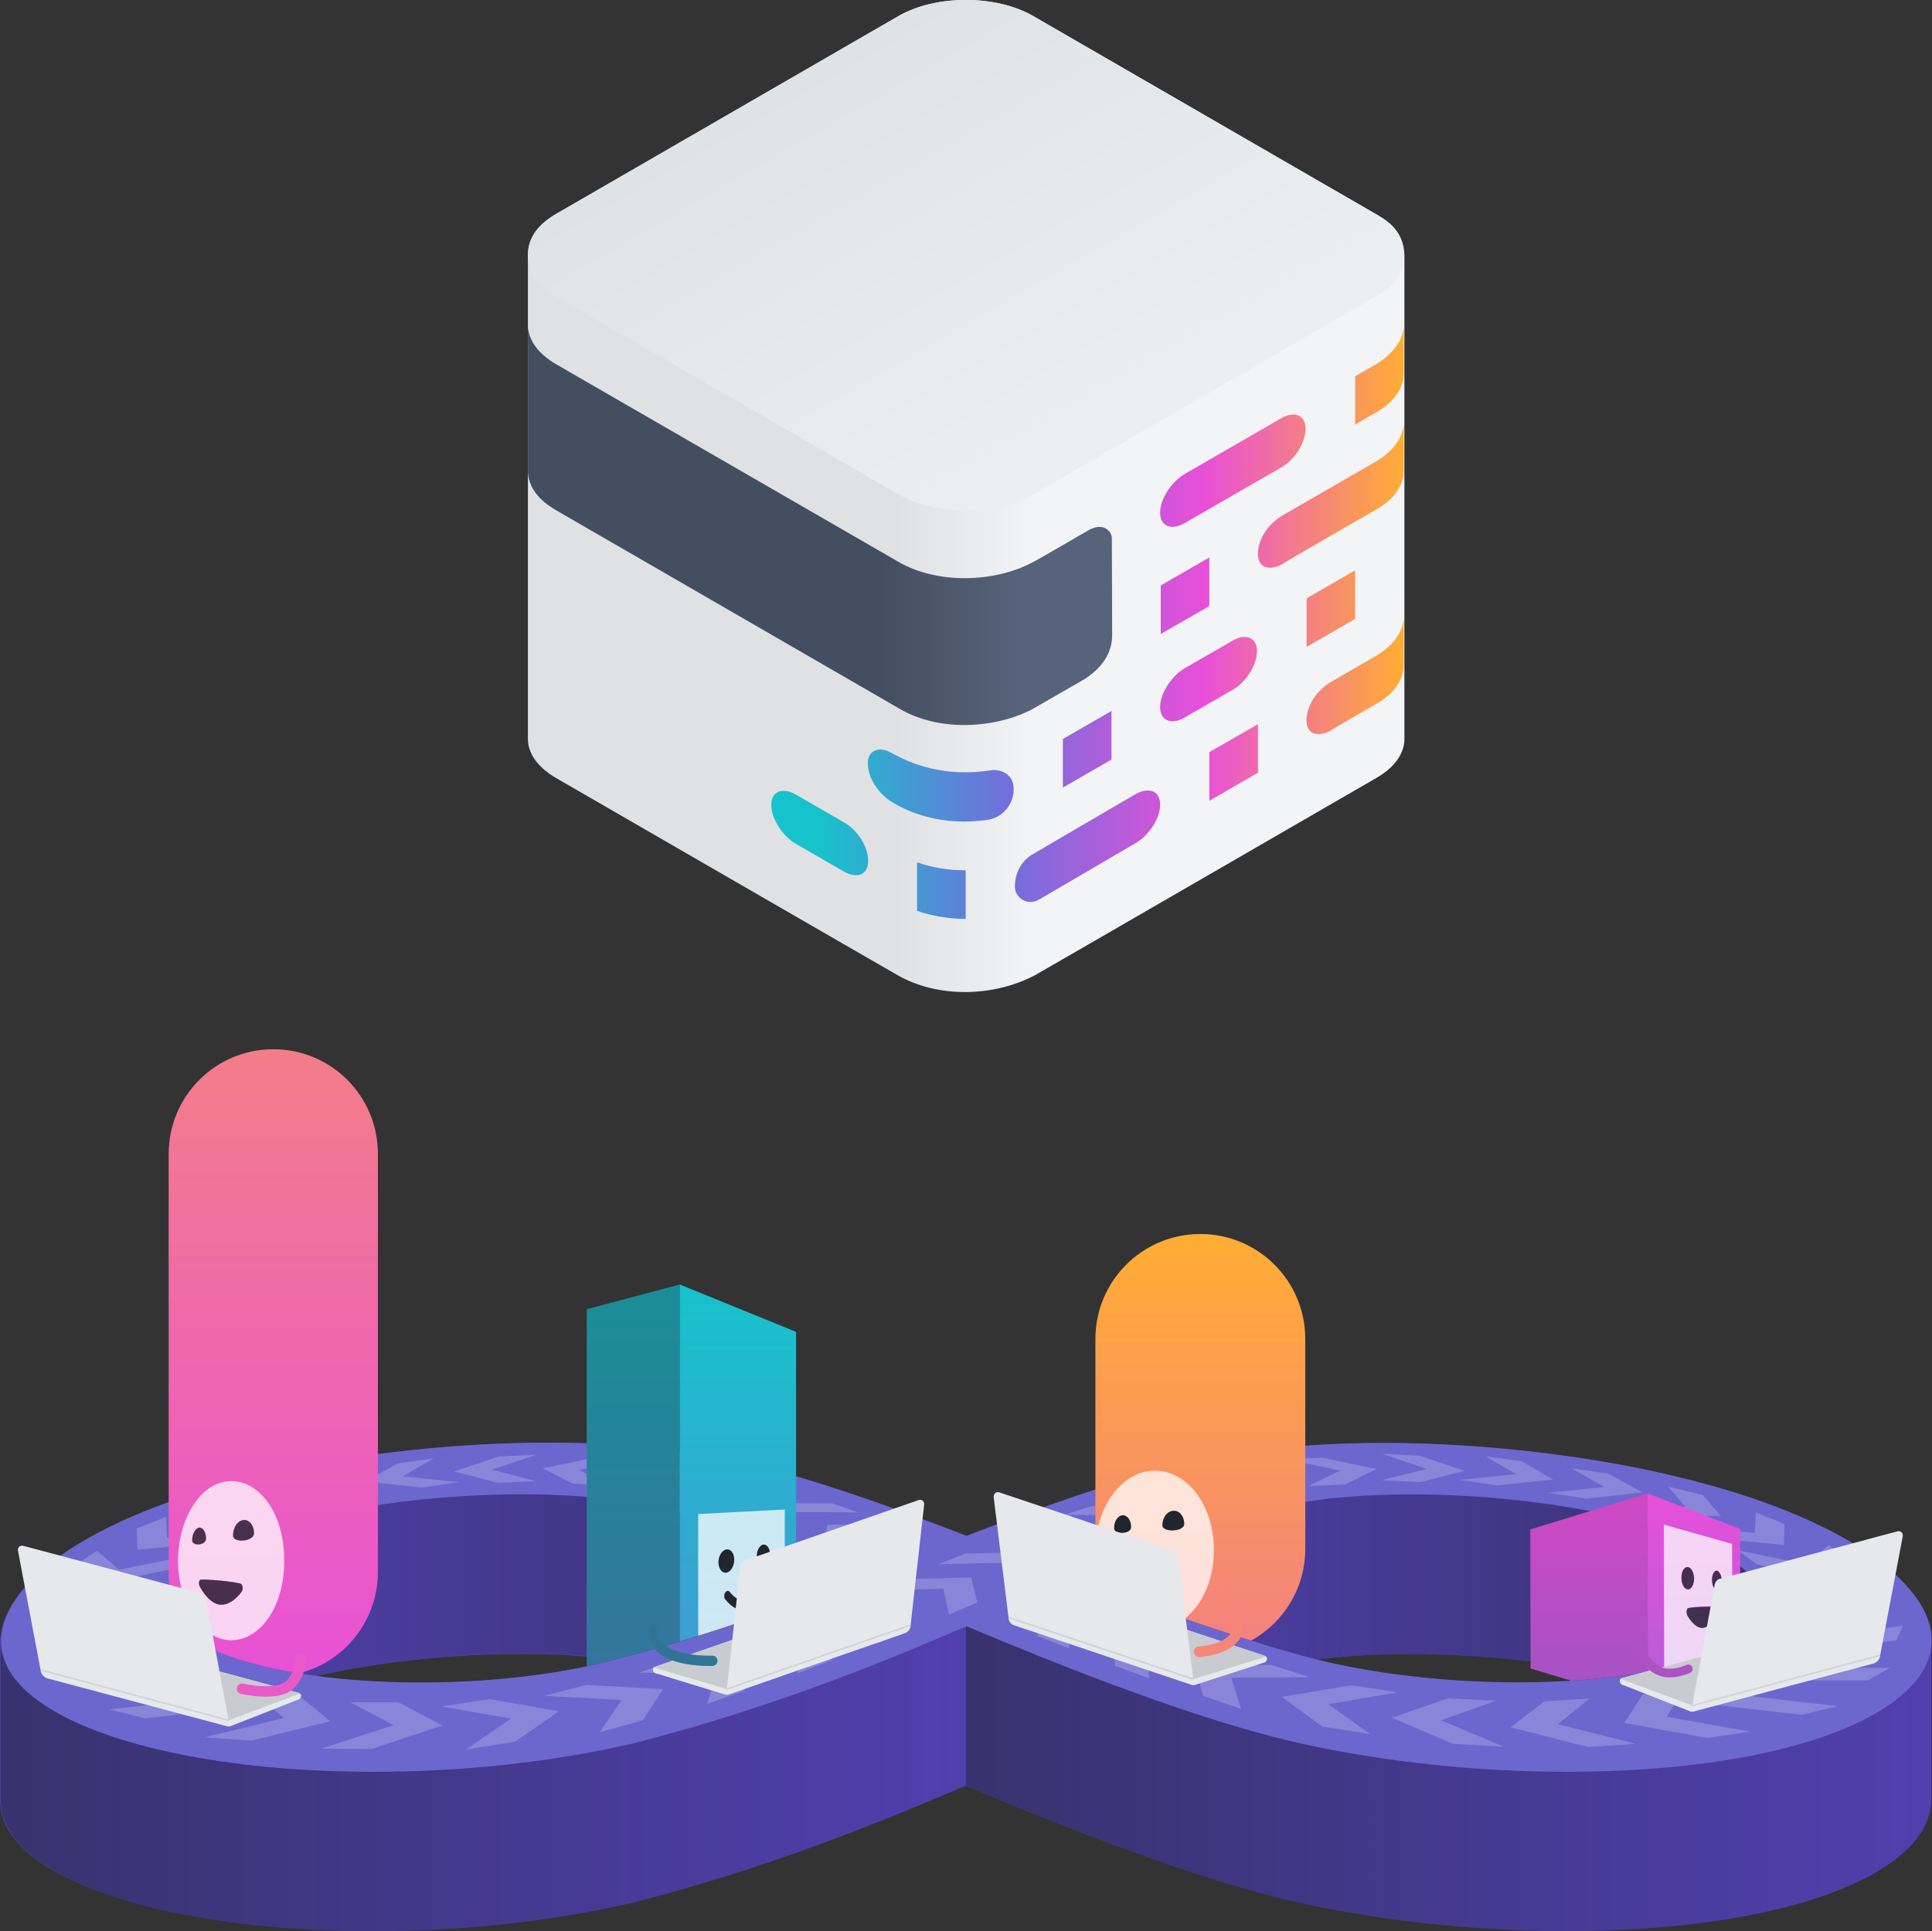 <?xml version="1.0" encoding="utf-8"?>
<!-- Generator: Adobe Illustrator 27.2.0, SVG Export Plug-In . SVG Version: 6.00 Build 0)  -->
<svg version="1.1" id="Layer_1" xmlns="http://www.w3.org/2000/svg" xmlns:xlink="http://www.w3.org/1999/xlink" x="0px" y="0px"
	 viewBox="0 0 600.2 600" style="enable-background:new 0 0 600.2 600;" xml:space="preserve">
<rect x="0" y="0" width="600.2" height="600" fill="#333333" stroke="none"/>
<style type="text/css">
	.st0{fill:#513FAE;}
	.st1{fill:#6C67CE;}
	.st2{opacity:0.2;}
	.st3{fill:#FFFFFF;}
	.st4{opacity:0.5;fill:url(#SVGID_1_);enable-background:new    ;}
	.st5{opacity:0.5;fill:url(#SVGID_00000025411290837604877020000017486992691788451721_);enable-background:new    ;}
	.st6{opacity:0.5;fill:url(#SVGID_00000001638068863819180100000004010733436032887474_);enable-background:new    ;}
	.st7{clip-path:url(#SVGID_00000015322718063024598370000010851390088975496874_);}
	.st8{fill:url(#SVGID_00000046335357124252385980000001490133704503785905_);}
	.st9{opacity:0.75;fill:#FFFFFF;enable-background:new    ;}
	.st10{opacity:0.8;}
	.st11{fill:#20252E;}
	.st12{fill:url(#SVGID_00000164510084350050103190000016907245231901142452_);}
	.st13{fill:url(#SVGID_00000031896068380323150190000013924872351360972431_);}
	.st14{opacity:0.1;enable-background:new    ;}
	.st15{fill:url(#SVGID_00000089544638502594786540000006289995428704583555_);}
	.st16{fill:none;stroke:#F48082;stroke-width:3.26;stroke-linecap:round;stroke-miterlimit:10;}
	.st17{opacity:0.75;}
	.st18{fill:url(#SVGID_00000133513109255523310980000007311298950135756731_);}
	.st19{opacity:0.33;fill:#20252E;enable-background:new    ;}
	.st20{fill:url(#SVGID_00000119100735645774027990000016382311258281037457_);}
	.st21{fill:#E6E8EC;}
	.st22{fill:#D0D3D8;}
	.st23{opacity:5.000000e-02;}
	.st24{opacity:0.1;}
	.st25{fill:none;}
	.st26{fill:none;stroke:#EA59C8;stroke-width:3.25;stroke-linecap:round;stroke-miterlimit:10;}
	.st27{fill:none;stroke:#C558DA;stroke-width:2.69;stroke-linecap:round;stroke-miterlimit:10;}
	.st28{opacity:0.14;}
	.st29{fill:none;stroke:#20252E;stroke-width:2.69;stroke-linecap:round;stroke-miterlimit:10;}
	.st30{fill:none;stroke:#F58678;stroke-width:3.26;stroke-linecap:round;stroke-miterlimit:10;}
	.st31{fill:none;stroke:#3BA1D2;stroke-width:3.18;stroke-linecap:round;stroke-miterlimit:10;}
	.st32{opacity:0.37;}
	.st33{fill:none;stroke:#20252E;stroke-width:3.18;stroke-linecap:round;stroke-miterlimit:10;}
	.st34{fill:url(#SVGID_00000066489863103826422180000011936338493533073335_);}
	.st35{fill:url(#SVGID_00000176004443160272601620000000850794655178266530_);}
	.st36{fill:url(#SVGID_00000080919691360443645380000010433679996345268134_);}
	.st37{clip-path:url(#SVGID_00000019665246285231735180000014710959624808551571_);}
	.st38{fill:url(#SVGID_00000107573299137217877150000013330016342351735468_);}
</style>
<g>
	<g id="Layer_2_00000117650856640868336560000018230736887242158993_">
		<g id="Layer_2-2">
			<g>
				<g>
					<g>
						<path class="st0" d="M600,508.4L600,508.4c-0.5-5.8-3.7-11.9-9.8-17.8c-15.1-14.8-43.5-26.6-79.6-34.1
							c-21.8-4.5-46.3-7.3-69.4-8c-24.1-0.7-46.3,0.8-64.8,4.4c-14.2,2.6-34.2,8.7-60.8,18.5c-5.2,1.9-10.3,3.9-15.4,5.8
							c-24.3-9.4-51.5-19.3-75.9-24.3l-0.2,0c-18.6-3.7-40.9-5.2-65-4.5c-23.1,0.7-47.6,3.5-69.4,8C53.5,464,25.1,475.8,10,490.6
							l-0.1,0.1c-6,6-9.3,12-9.8,17.7H0v52.4h0.1c0.7,8.9,8.5,17.2,23.8,24.1c17.9,8.1,45.3,13.5,76.4,14.8
							c5.2,0.2,10.5,0.3,15.8,0.3c28,0,55.8-3.1,80.8-8.9l1.1-0.3c40.4-10.4,73.2-23.7,102.1-36c30,12.7,73,29.7,103.8,36.4
							c25.8,5.7,54.5,8.8,82.4,8.8c42.6,0,77.6-6.9,97.4-18.8c10.2-6.2,15.5-13.1,16.2-20.4h0.1L600,508.4L600,508.4z M182.3,517.7
							c-26.6,5.7-58.4,6.5-84.1,3.1c0.7-0.2,1.5-0.3,2.2-0.5c29.1-6.4,64.5-8.1,90.5-4.7C188.1,516.3,185.2,517,182.3,517.7z
							 M471.4,522.8c-18.6,0-37.6-1.9-54.6-5.3c-2.4-0.5-5-1.1-7.9-1.8c26.1-3.5,61.7-1.8,91,4.6c0.9,0.2,1.8,0.4,2.7,0.6
							C493.1,522.1,482.7,522.8,471.4,522.8L471.4,522.8z"/>
						<g>
							<path class="st1" d="M116.3,550.5c-5.3,0-10.5-0.1-15.8-0.3c-31.2-1.3-58.5-6.7-76.4-14.8c-26.6-12-30.5-28.2-14-44.8
								l0.1-0.1c15.1-14.8,43.5-26.6,79.6-34.1c21.8-4.5,46.3-7.3,69.4-8c24.1-0.7,46.5,0.8,65,4.5l0.2,0
								c24.4,5,51.6,14.9,75.9,24.3c5.1-2,10.3-3.9,15.4-5.8c26.6-9.8,46.6-15.9,60.8-18.5c18.5-3.6,40.8-5.1,64.8-4.4
								c23.1,0.7,47.6,3.5,69.4,8c36.1,7.5,64.5,19.3,79.6,34.1c14.7,14.5,13.1,29.2-6.5,41.1c-19.8,11.9-54.7,18.8-97.4,18.8
								c-27.9,0-56.6-3.1-82.4-8.8c-30.8-6.8-73.8-23.7-103.8-36.4c-28.8,12.4-61.7,25.6-102.1,36l-1.1,0.3
								C172.1,547.4,144.2,550.5,116.3,550.5L116.3,550.5z M334.3,490.6c34.3,13.1,65.7,23.4,82.7,26.8c17.1,3.5,36.1,5.3,54.6,5.3
								c28.1,0,51.3-4.1,65-11.2c11.8-6.1,14.4-13.6,8.1-21c-8.8-10.2-29.3-16.4-44.7-19.8c-33.3-7.3-74.7-8.5-101-2.9l-0.4,0.1
								c-6.3,1.2-21.5,5.2-52.6,17.9h0C342,487.4,338.2,489,334.3,490.6L334.3,490.6z M55.9,490.6c-9.3,11,1.5,18.6,12.7,23
								c26.2,10.4,75.5,12.2,114,4.1c31.3-7.4,58.2-17.1,83.8-27.1c-21.6-9.2-45-18.4-64.9-22.8c-26.3-5.6-67.7-4.4-100.9,2.9
								C85.2,474.2,64.7,480.4,55.9,490.6L55.9,490.6z"/>
							<g class="st2">
								<g>
									<polygon class="st3" points="355.4,504.1 332.4,503.6 332.1,512.1 322.3,508.3 323,499.9 345.7,500.4 									"/>
									<polygon class="st3" points="379.9,512.7 356.2,512.5 357,521.5 346.4,517.5 345.9,508.6 369.3,508.9 									"/>
									<polygon class="st3" points="406.7,521.1 382.5,521.3 385.6,531 373.8,526.9 371.1,517.5 395,517.3 									"/>
									<polygon class="st3" points="434.2,525.8 412.7,529.5 425.7,538.8 410.7,536.4 398.2,527.2 419.8,523.6 									"/>
									<polygon class="st3" points="464.8,528.4 447.7,534.5 467.2,542.7 451.4,541.8 432.4,533.7 449.7,527.7 									"/>
									<polygon class="st3" points="493.9,527.7 483.9,535.7 508.2,541.8 493.5,542.8 469.3,536.7 479.8,528.6 									"/>
									<polygon class="st3" points="523.1,524.7 517.8,533.4 543.7,538 530.5,540 504.6,535.3 510.3,526.5 									"/>
									<polygon class="st3" points="545.3,518.2 544.8,527.1 570.8,530.1 559.7,532.8 533.5,529.8 534.4,520.7 									"/>
									<polygon class="st3" points="555.6,509.3 563,518.2 587.1,518.2 580.3,522.1 556,522.1 548.6,513 									"/>
									<polygon class="st3" points="557.5,499.8 571.5,507.7 591.2,505.1 589.1,509.7 569.1,512.3 555,504.1 									"/>
									<polygon class="st3" points="551.7,490.4 570.4,496.6 584,492.1 586.5,496.7 572.6,501.4 553.6,494.9 									"/>
									<polygon class="st3" points="539.9,481.7 561.1,486 568.1,480.1 574.3,484.4 567.3,490.4 545.7,486 									"/>
									<polygon class="st3" points="523.5,474.3 545.1,476.3 545.5,469.9 554.4,473.5 554.2,480 532.3,477.9 									"/>
									<polygon class="st3" points="503.4,468.2 523.6,468.2 518.3,461.9 529,464.5 534.6,471 514.2,471 									"/>
									<polygon class="st3" points="480.9,463.8 498.4,462 488.2,456.2 499.7,457.9 510.3,463.7 492.8,465.6 									"/>
									<polygon class="st3" points="453.5,459.8 471,458 461.5,452.5 472.7,454 482.5,459.7 465,461.5 									"/>
									<polygon class="st3" points="429.3,459.9 443.2,456.4 429.4,451.7 441,452.3 455,457 441.2,460.5 									"/>
									<polygon class="st3" points="406.5,461.7 416.3,456.9 399.5,453.3 410.7,452.9 427.6,456.4 418,461.2 									"/>
									<polygon class="st3" points="386,465.4 391.6,459.6 372.8,457.4 383.1,456 401.9,458.2 396.6,463.9 									"/>
									<polygon class="st3" points="370.3,471 370.2,464.5 350.2,464 358.8,461.6 378.6,462.1 378.9,468.4 									"/>
									<polygon class="st3" points="351.8,477.6 351,470.8 330.5,470.7 339,468 359.2,468.1 360.3,474.8 									"/>
									<polygon class="st3" points="333.7,485 332.1,477.8 311.1,478.1 319.5,475.1 340.2,474.8 342,481.8 									"/>
									<polygon class="st3" points="315.1,493 313,485.5 291.5,486 299.9,482.7 321.2,482.2 323.5,489.5 									"/>
									<polygon class="st3" points="294.8,501.6 293.1,493.6 270.9,494.2 279.8,490.7 301.7,490.1 303.6,497.9 									"/>
									<polygon class="st3" points="272.6,510.6 271.8,502.2 248.9,502.7 258.4,499 281,498.5 282.1,506.7 									"/>
									<polygon class="st3" points="247.8,519.9 248.4,511 224.8,511.3 235.2,507.5 258.5,507.2 258.2,515.9 									"/>
									<polygon class="st3" points="219.7,529.4 222.5,519.9 198.4,519.7 209.9,515.9 233.8,516.1 231.3,525.3 									"/>
									<polygon class="st3" points="186.3,538.2 193.1,528.2 169,526.9 182.2,523.5 206,524.8 199.7,534.5 									"/>
									<polygon class="st3" points="144.7,543.6 158.7,534 137.2,530.2 152.1,527.9 173.6,531.7 160.1,541.1 									"/>
									<polygon class="st3" points="99.8,543.3 122.3,536 108.8,528.9 123.7,528.9 137.5,536.1 115.4,543.4 									"/>
									<polygon class="st3" points="63.5,539.8 88.2,533.8 78.9,525.8 92.9,526.8 102.6,534.8 78.1,540.8 									"/>
									<polygon class="st3" points="34,531.1 60.1,528.2 59.4,519.1 70.4,521.7 71.4,530.8 45.2,533.9 									"/>
									<polygon class="st3" points="16.1,519.7 40.2,519.7 47.6,510.7 54.6,514.5 47.4,523.7 22.9,523.7 									"/>
									<polygon class="st3" points="10.2,506.9 30,509.5 44,501.5 46.5,505.9 32.4,514.1 12.3,511.5 									"/>
									<polygon class="st3" points="15.6,493.9 29.3,498.5 48.1,492.1 46.2,496.7 27,503.3 13.1,498.5 									"/>
									<polygon class="st3" points="30.1,481.8 37,487.7 58.4,483.4 52.5,487.7 30.8,492.2 23.8,486.1 									"/>
									<polygon class="st3" points="51.6,471.3 51.9,477.8 73.7,475.7 64.8,479.4 42.7,481.5 42.5,474.9 									"/>
									<polygon class="st3" points="75.1,463 72.8,469.3 93.6,468.3 83.9,471.5 62.8,472.5 65.4,466.1 									"/>
									<polygon class="st3" points="102.7,456.9 98,462.9 117.8,462.9 107.4,465.6 87.4,465.6 92.4,459.4 									"/>
									<polygon class="st3" points="134.7,453.1 125.1,458.7 142.6,460.5 131,462.2 113.5,460.3 123.5,454.7 									"/>
									<polygon class="st3" points="166.6,452 152.8,456.6 166.6,460.2 154.7,460.7 141,457.2 155.1,452.5 									"/>
									<polygon class="st3" points="196.7,453.2 179.8,456.7 189.5,461.5 178,461 168.6,456.2 185.5,452.7 									"/>
									<polygon class="st3" points="223.7,456.8 204.9,459.1 210.4,464.8 199.9,463.3 194.7,457.7 213.5,455.5 									"/>
									<polygon class="st3" points="246.4,463.1 226.5,463.8 227,470.2 218.2,467.7 217.9,461.5 237.7,460.8 									"/>
									<polygon class="st3" points="266.6,469.9 246.2,469.8 244.6,476.5 236.5,473.6 238.4,467 258.5,467.1 									"/>
									<polygon class="st3" points="286.3,476.7 265.4,476.6 264.2,483.7 255.7,480.6 257.1,473.7 277.8,473.8 									"/>
								</g>
							</g>
						</g>
					</g>
					<g>
						
							<linearGradient id="SVGID_1_" gradientUnits="userSpaceOnUse" x1="0.153" y1="54.69" x2="600.153" y2="54.69" gradientTransform="matrix(1 0 0 -1 0 600)">
							<stop  offset="0" style="stop-color:#20252E"/>
							<stop  offset="0.5" style="stop-color:#20252E;stop-opacity:0"/>
							<stop  offset="0.5" style="stop-color:#20252E"/>
							<stop  offset="1" style="stop-color:#20252E;stop-opacity:0"/>
						</linearGradient>
						<path class="st4" d="M584,531.7c-19.8,11.9-54.7,18.8-97.4,18.8c-27.9,0-56.6-3.1-82.4-8.8c-30.8-6.8-73.8-23.7-103.8-36.4
							c-28.8,12.4-61.7,25.6-102.1,36l-1.1,0.3c-25,5.8-52.9,8.9-80.8,8.9c-5.3,0-10.5-0.1-15.8-0.3c-31.2-1.3-58.5-6.7-76.4-14.8
							c-26.6-12-30.5-28.2-14-44.8h-0.2c-6,6-9.3,12-9.8,17.7H0.2v52.4h0.1C1,569.7,8.8,578,24,584.9c17.9,8.1,45.3,13.5,76.4,14.8
							c5.2,0.2,10.5,0.3,15.8,0.3c28,0,55.8-3.1,80.8-8.9l1.1-0.3c40.4-10.4,73.2-23.7,102.1-36c30,12.7,73,29.7,103.8,36.4
							c25.8,5.7,54.5,8.8,82.4,8.8c42.6,0,77.6-6.9,97.4-18.8c10.2-6.2,15.5-13.1,16.2-20.4h0.1V512
							C599.2,519,593.9,525.7,584,531.7L584,531.7z"/>
						
							<linearGradient id="SVGID_00000074426300489980121000000008930698222227624576_" gradientUnits="userSpaceOnUse" x1="334.453" y1="107.347" x2="548.18" y2="107.347" gradientTransform="matrix(1 0 0 -1 0 600)">
							<stop  offset="0" style="stop-color:#20252E;stop-opacity:0"/>
							<stop  offset="1" style="stop-color:#20252E"/>
						</linearGradient>
						
							<path style="opacity:0.5;fill:url(#SVGID_00000074426300489980121000000008930698222227624576_);enable-background:new    ;" d="
							M500,520.3c0.9,0.2,1.8,0.4,2.7,0.6c-5.9,0.8,22.4-3.2,34-9.3c11.8-6.1,14.4-13.6,8.1-21c-8.8-10.2-29.3-16.4-44.7-19.8
							c-33.3-7.3-74.7-8.5-101-2.9l-0.4,0.1c-6.3,1.2-21.5,5.2-52.6,17.9h0c-3.9,1.6-7.7,3.2-11.6,4.8c29.5,11.3,56.8,20.5,74.7,25
							C435.2,512.1,470.8,513.8,500,520.3L500,520.3z"/>
						
							<linearGradient id="SVGID_00000067928341676281039140000000368396110583599289_" gradientUnits="userSpaceOnUse" x1="52.498" y1="107.447" x2="266.483" y2="107.447" gradientTransform="matrix(1 0 0 -1 0 600)">
							<stop  offset="0" style="stop-color:#20252E;stop-opacity:0"/>
							<stop  offset="1" style="stop-color:#20252E"/>
						</linearGradient>
						
							<path style="opacity:0.5;fill:url(#SVGID_00000067928341676281039140000000368396110583599289_);enable-background:new    ;" d="
							M182.7,517.7c31.3-7.4,58.2-17.1,83.8-27.1c-21.6-9.2-45-18.4-64.9-22.8c-26.3-5.6-67.7-4.4-100.9,2.9
							c-15.3,3.4-35.8,9.6-44.7,19.8c-9.3,11,1.5,18.6,12.7,23c8.1,3.2,18.3,5.6,29.7,7.1c0.7-0.2,1.4-0.3,2.1-0.5
							c29.1-6.4,64.5-8.1,90.5-4.7c-2.8,0.7-5.6,1.4-8.5,2.1"/>
						<path class="st1" d="M484,522.5c0,0-0.1,0-0.1,0C483.9,522.5,483.9,522.5,484,522.5z"/>
					</g>
				</g>
				<g>
					<defs>
						<path id="SVGID_00000110468249752562117110000017325730986865471884_" d="M600.1,235.5H0.1V491h52.3v8.7h0.1
							c0.8,6.2,8.4,10.8,16.1,13.9c26.2,10.4,75.5,12.2,114,4.1c31.2-7.4,58-17.1,83.6-27h68.4c34.2,13.1,65.5,23.3,82.4,26.7
							c17.1,3.5,36.1,5.3,54.6,5.3c28.1,0,51.3-4.1,65-11.2c7.4-3.9,11.2-8.3,11.4-12.9h0V491h52.1V235.5L600.1,235.5z"/>
					</defs>
					<clipPath id="SVGID_00000125566995696718204260000013124423700196141230_">
						<use xlink:href="#SVGID_00000110468249752562117110000017325730986865471884_"  style="overflow:visible;"/>
					</clipPath>
					<g style="clip-path:url(#SVGID_00000125566995696718204260000013124423700196141230_);">
						<g>
							
								<linearGradient id="SVGID_00000127745068747633895480000007810314125626112688_" gradientUnits="userSpaceOnUse" x1="-2743.313" y1="79.2" x2="-2743.313" y2="273.96" gradientTransform="matrix(-1 0 0 -1 -2658.42 600)">
								<stop  offset="0" style="stop-color:#E851D6"/>
								<stop  offset="0.18" style="stop-color:#EA59C8"/>
								<stop  offset="1" style="stop-color:#F37D88"/>
							</linearGradient>
							<path style="fill:url(#SVGID_00000127745068747633895480000007810314125626112688_);" d="M52.4,488.3v-32.5V391v-32.5
								c0-17.9,14.5-32.5,32.5-32.5s32.5,14.5,32.5,32.5V391v64.9v32.5c0,17.9-14.5,32.5-32.5,32.5S52.4,506.3,52.4,488.3z"/>
							<g>
								<path class="st9" d="M55.3,484.9L55.3,484.9c0,10.7,5,21.2,12.6,24l0,0c9.9,3.6,20.4-6.7,20.4-24l0,0
									c0-17.4-10.5-27.6-20.4-24l0,0C60.3,463.6,55.3,474.2,55.3,484.9z M72.4,477.1c0-2.4,1.3-4.5,3.1-4.8
									c1.8-0.3,3.4,1.5,3.4,4.1S72.4,479.5,72.4,477.1L72.4,477.1z M62.1,490.9c0.3-0.5,12.4,0.6,12.9,1.3
									c0.5,0.6,0.5,1.7,0.1,2.3c-0.1,0.2-3.4,4.8-7.2,4c-3.4-0.7-5.8-5.5-5.9-5.7C61.8,492.2,61.8,491.3,62.1,490.9L62.1,490.9z
									 M59.7,478.5c0-1.9,0.9-3.7,2.1-3.9c1.2-0.2,2.2,1.3,2.2,3.4S59.7,480.5,59.7,478.5L59.7,478.5z"/>
								<g class="st10">
									<path class="st11" d="M72.4,477.1c0-2.4,1.3-4.5,3.1-4.8c1.8-0.3,3.4,1.5,3.4,4.1S72.4,479.5,72.4,477.1L72.4,477.1z"/>
									<path class="st11" d="M61.8,474.7c1.2-0.2,2.2,1.3,2.2,3.4s-4.3,2.4-4.3,0.5S60.7,474.9,61.8,474.7L61.8,474.7z"/>
									<path class="st11" d="M75,492.2c0.5,0.6,0.5,1.7,0.1,2.3c-0.1,0.2-3.4,4.8-7.2,4c-3.4-0.7-5.8-5.5-5.9-5.7
										c-0.3-0.6-0.3-1.4,0.1-1.9C62.4,490.4,74.5,491.5,75,492.2L75,492.2z"/>
								</g>
							</g>
						</g>
						<g>
							<g>
								
									<linearGradient id="SVGID_00000175288015566798643710000009042377019246962874_" gradientUnits="userSpaceOnUse" x1="-2042.901" y1="190.096" x2="-2042.901" y2="255.356" gradientTransform="matrix(1 -2.443458e-03 -2.443458e-03 -1 2569.677 714.369)">
									<stop  offset="0" style="stop-color:#B35DDA"/>
									<stop  offset="1" style="stop-color:#E74FD9"/>
								</linearGradient>
								<polygon style="fill:url(#SVGID_00000175288015566798643710000009042377019246962874_);" points="540.7,518.2 540.6,475 
									511.8,464 511.9,529.3 								"/>
								<g>
									<path class="st9" d="M538.1,479.7l-21.2-6l0.1,46l21.2-6.2L538.1,479.7L538.1,479.7z M522.3,490.2c0-2,0.9-3.5,2-3.3
										c1.1,0.1,1.9,1.8,1.9,3.6c0,1.9-0.8,3.4-1.9,3.3C523.2,493.8,522.3,492.1,522.3,490.2L522.3,490.2z M533.5,501.1
										c-0.1,0.2-1.9,4.3-4.3,4.6c-2.7,0.4-4.9-3.8-5-4c-0.3-0.6-0.3-1.4,0.1-2c0.3-0.5,9-0.9,9.2-0.4
										C533.7,499.8,533.8,500.6,533.5,501.1L533.5,501.1z M533.4,494.1c-0.8,0-1.6-1.5-1.6-3.2c0-1.7,0.7-3,1.5-2.9
										c0.8,0.1,1.5,1.5,1.5,3.2S534.2,494.2,533.4,494.1L533.4,494.1z"/>
									<g class="st10">
										<path class="st11" d="M526.3,490.5c0-1.9-0.9-3.5-1.9-3.6c-1.1-0.1-2,1.3-2,3.3c0,2,0.9,3.6,2,3.6
											C525.4,493.8,526.3,492.4,526.3,490.5L526.3,490.5z"/>
										<path class="st11" d="M533.4,488c-0.8-0.1-1.5,1.2-1.5,2.9c0,1.7,0.7,3.1,1.6,3.2c0.8,0,1.5-1.3,1.5-2.9
											C534.8,489.6,534.2,488.2,533.4,488L533.4,488z"/>
										<path class="st11" d="M524.2,499.8c-0.3,0.5-0.3,1.4-0.1,2c0.1,0.2,2.3,4.3,5,4c2.5-0.3,4.3-4.5,4.3-4.6
											c0.2-0.5,0.2-1.3,0-1.7C533.2,499,524.6,499.3,524.2,499.8L524.2,499.8z"/>
									</g>
								</g>
							</g>
							
								<linearGradient id="SVGID_00000137813872711324930680000005572070232535638917_" gradientUnits="userSpaceOnUse" x1="-1734.934" y1="190.207" x2="-1734.934" y2="255.467" gradientTransform="matrix(-1 2.443448e-03 -2.443448e-03 -1 -1240.753 723.791)">
								<stop  offset="0" style="stop-color:#B35DDA"/>
								<stop  offset="1" style="stop-color:#E74FD9"/>
							</linearGradient>
							<polygon style="fill:url(#SVGID_00000137813872711324930680000005572070232535638917_);" points="475.5,518.4 475.4,475.2 
								511.8,464 511.9,529.3 							"/>
							<polygon class="st14" points="475.5,518.4 475.4,475.2 511.8,464 511.9,529.3 							"/>
						</g>
						<g>
							
								<linearGradient id="SVGID_00000039110041337919303880000017223906299092636592_" gradientUnits="userSpaceOnUse" x1="269.597" y1="86.23" x2="269.597" y2="216.67" gradientTransform="matrix(-1 0 0 -1 642.49 600)">
								<stop  offset="0" style="stop-color:#F48082"/>
								<stop  offset="0.12" style="stop-color:#F58678"/>
								<stop  offset="1" style="stop-color:#FFAD33"/>
							</linearGradient>
							<path style="fill:url(#SVGID_00000039110041337919303880000017223906299092636592_);" d="M340.3,481.2v-32.6v-32.6
								c0-18,14.6-32.6,32.6-32.6s32.6,14.6,32.6,32.6v32.6v32.6c0,18-14.6,32.6-32.6,32.6C354.9,513.8,340.3,499.2,340.3,481.2
								L340.3,481.2z"/>
							<path class="st16" d="M379.5,512.4c0,0-0.4,6.5,3.4,10.4c3.8,3.8,10.4,3.5,10.4,3.5"/>
							<path class="st16" d="M366.3,512.4c0,0,0.4,6.5-3.4,10.4c-3.8,3.8-10.4,3.5-10.4,3.5"/>
							<g>
								<g class="st17">
									<path class="st3" d="M340.3,481.6L340.3,481.6c0-11.8,6.6-22.6,15.8-24.4l0,0c10.8-2.1,21,8.7,21,24.4l0,0
										c0,15.7-10.2,26.5-21,24.4l0,0C346.8,504.3,340.3,493.4,340.3,481.6z"/>
								</g>
								<g>
									<path class="st11" d="M356.1,488.9c2.5,0.1,5.2-0.2,7.8-1.2l0.3-0.1c0.7-0.3,1.1-1.2,0.9-2.2c-0.2-0.9-1-1.4-1.7-1.1
										l-0.3,0.1c-4.6,1.9-9.4,1.6-13.4-0.4c-0.6-0.3-1.2,0.1-1.4,0.9s0.1,1.7,0.7,2C351.1,488,353.5,488.7,356.1,488.9
										L356.1,488.9z"/>
									<g>
										<path class="st11" d="M361.1,473.9c0,2.3,6.8,2.1,6.8-0.4s-1.6-4.3-3.5-4.1S361.1,471.6,361.1,473.9z"/>
										<path class="st11" d="M346.1,474.8c0,2.1,5.3,1.9,5.3-0.3s-1.2-3.8-2.7-3.7S346.1,472.7,346.1,474.8z"/>
									</g>
								</g>
							</g>
						</g>
						<g>
							<g>
								
									<linearGradient id="SVGID_00000044168511630781685420000000526383729246117249_" gradientUnits="userSpaceOnUse" x1="-4502.843" y1="73.77" x2="-4502.843" y2="200.85" gradientTransform="matrix(-1 0 0 -1 -4306.1 600)">
									<stop  offset="0" style="stop-color:#429AD3"/>
									<stop  offset="1" style="stop-color:#17C2CC"/>
								</linearGradient>
								<polygon style="fill:url(#SVGID_00000044168511630781685420000000526383729246117249_);" points="211.2,399.1 182.3,406.8 
									182.3,518.6 211.2,526.2 								"/>
								<polygon class="st19" points="211.2,399.1 182.3,406.8 182.3,518.6 211.2,526.2 								"/>
							</g>
							<g>
								
									<linearGradient id="SVGID_00000007400478780485369530000015669351001864789437_" gradientUnits="userSpaceOnUse" x1="-4535.388" y1="73.77" x2="-4535.388" y2="200.85" gradientTransform="matrix(-1 0 0 -1 -4306.1 600)">
									<stop  offset="0" style="stop-color:#429AD3"/>
									<stop  offset="0.17" style="stop-color:#3BA1D2"/>
									<stop  offset="1" style="stop-color:#17C2CC"/>
								</linearGradient>
								<polygon style="fill:url(#SVGID_00000007400478780485369530000015669351001864789437_);" points="211.2,462.7 211.2,399.1 
									247.3,413.8 247.3,462.7 247.3,511.6 211.2,526.2 								"/>
								<g>
									<polygon class="st9" points="216.9,516.3 216.9,470.4 243.8,469 243.8,506.8 									"/>
									<g>
										<path class="st11" d="M235.1,483.5c0,1.9,0.9,3.2,2.1,3s2-1.8,2-3.6s-0.9-3.1-2-3C236,480,235.1,481.7,235.1,483.5z"/>
										<path class="st11" d="M223.2,485.4c0,2,1.1,3.5,2.5,3.2c1.3-0.2,2.4-2,2.4-4s-1.1-3.4-2.4-3.2
											C224.3,481.6,223.2,483.4,223.2,485.4L223.2,485.4z"/>
										<path class="st11" d="M231.6,500c3.2-0.9,5.6-5.8,5.7-6c0.3-0.6,0.3-1.4-0.1-1.9c-0.3-0.4-0.9-0.2-1.2,0.4
											c0,0-2.1,4.1-4.5,4.7s-4.8-2.6-4.8-2.6c-0.4-0.5-1-0.4-1.4,0.2c-0.4,0.6-0.4,1.5-0.1,2C225.5,497.1,228.3,501,231.6,500
											L231.6,500z"/>
									</g>
								</g>
							</g>
						</g>
					</g>
				</g>
				<g>
					<g>
						<path class="st21" d="M584.1,514.3l-22.5-8.4l-57.8,15.5c-0.3,0.1-0.6,0.4-0.6,0.8l0,0c0,0.8,0.5,1.3,1.2,1.4l20.9,8.2
							c0.2,0,0.5,0,0.7,0l56.2-15C583.3,516.4,584.1,515.3,584.1,514.3L584.1,514.3z"/>
						<path class="st22" d="M584.1,514.3l-22.5-8.4l-57.8,15.5c-0.1,0-0.2,0.1-0.3,0.2l22.2,8.3L584.1,514.3L584.1,514.3z"/>
						<g class="st23">
							<path class="st11" d="M584.1,514.3l-22.5-8.4l-57.8,15.5c-0.1,0-0.2,0.1-0.3,0.2l22.2,8.3L584.1,514.3L584.1,514.3z"/>
						</g>
					</g>
					<path class="st21" d="M584.1,514.3l-58.4,15.7l7-37.7c0.2-0.8,0.8-1.6,1.7-1.8l55-14.7c1.1-0.3,1.9,0.5,1.7,1.6L584.1,514.3
						L584.1,514.3z"/>
					<g class="st24">
						<line class="st25" x1="583.9" y1="514.4" x2="526" y2="529.9"/>
						<path class="st11" d="M583.9,514.6L526,530.1c-0.1,0-0.3,0-0.3-0.2s0.1-0.3,0.3-0.3l57.9-15.5c0.1,0,0.3,0,0.3,0.2
							S584,514.6,583.9,514.6z"/>
					</g>
				</g>
				<g>
					<g>
						<path class="st21" d="M282.9,504.9l-23-6.7l-56.5,19.7c-0.3,0.1-0.6,0.5-0.6,0.8l0,0c0.1,0.8,0.6,1.3,1.3,1.3l21.5,6.6
							c0.2,0,0.5,0,0.7-0.1l54.9-19.1C282.2,507,283,505.9,282.9,504.9L282.9,504.9L282.9,504.9z"/>
						<path class="st22" d="M282.9,504.9l-23-6.7l-56.5,19.7c-0.1,0-0.2,0.1-0.3,0.2l22.7,6.7L282.9,504.9L282.9,504.9z"/>
						<g class="st23">
							<path class="st11" d="M282.9,504.9l-23-6.7l-56.5,19.7c-0.1,0-0.2,0.1-0.3,0.2l22.7,6.7L282.9,504.9L282.9,504.9z"/>
						</g>
					</g>
					<path class="st21" d="M282.9,504.9l-57.1,19.9l4.2-38.1c0.1-0.8,0.7-1.6,1.5-1.9l53.8-18.7c1-0.4,1.9,0.3,1.8,1.4L282.9,504.9
						L282.9,504.9z"/>
					<g class="st24">
						<line class="st25" x1="282.6" y1="505" x2="226" y2="524.7"/>
						<path class="st11" d="M282.7,505.2L226,525c-0.1,0-0.3,0-0.3-0.2s0.1-0.3,0.2-0.3l56.6-19.7c0.1,0,0.3,0,0.3,0.2
							S282.8,505.2,282.7,505.2L282.7,505.2z"/>
					</g>
				</g>
				<g>
					<g>
						<path class="st21" d="M12.6,518.8l22.5-8.4L92.9,526c0.3,0.1,0.6,0.4,0.6,0.8l0,0c0,0.8-0.5,1.3-1.2,1.4l-20.9,8.2
							c-0.2,0-0.5,0-0.7,0l-56.2-15C13.5,521,12.6,519.9,12.6,518.8C12.6,518.8,12.6,518.8,12.6,518.8z"/>
						<path class="st22" d="M12.7,518.8l22.5-8.4L92.9,526c0.1,0,0.2,0.1,0.3,0.2l-22.2,8.3L12.7,518.8L12.7,518.8z"/>
						<g class="st23">
							<path class="st11" d="M12.7,518.8l22.5-8.4L92.9,526c0.1,0,0.2,0.1,0.3,0.2l-22.2,8.3L12.7,518.8L12.7,518.8z"/>
						</g>
					</g>
					<path class="st21" d="M12.6,518.8l58.4,15.7l-7-37.7c-0.2-0.8-0.8-1.6-1.7-1.8l-55-14.7c-1.1-0.3-1.9,0.5-1.7,1.6L12.6,518.8
						L12.6,518.8z"/>
					<g class="st24">
						<line class="st25" x1="12.9" y1="518.9" x2="70.8" y2="534.4"/>
						<path class="st11" d="M12.9,519.2l57.9,15.5c0.1,0,0.3,0,0.3-0.2s-0.1-0.3-0.3-0.3l-57.9-15.5c-0.1,0-0.3,0-0.3,0.2
							S12.8,519.1,12.9,519.2z"/>
					</g>
				</g>
				<g>
					<g>
						<path class="st21" d="M313.3,502.5l22.9-7l56.8,19c0.3,0.1,0.6,0.5,0.6,0.8l0,0c0,0.8-0.5,1.3-1.3,1.4l-21.4,6.9
							c-0.2,0-0.5,0-0.7-0.1l-55.1-18.5C314,504.7,313.3,503.6,313.3,502.5L313.3,502.5L313.3,502.5z"/>
						<path class="st22" d="M313.4,502.5l22.9-7l56.7,19c0.1,0,0.2,0.1,0.3,0.2l-22.6,7L313.4,502.5L313.4,502.5z"/>
						<g class="st23">
							<path class="st11" d="M313.4,502.5l22.9-7l56.7,19c0.1,0,0.2,0.1,0.3,0.2l-22.6,7L313.4,502.5L313.4,502.5z"/>
						</g>
					</g>
					<path class="st21" d="M313.3,502.5l57.4,19.2l-4.7-38c-0.1-0.8-0.8-1.6-1.5-1.9l-54-18.1c-1-0.4-1.9,0.4-1.8,1.5L313.3,502.5
						L313.3,502.5z"/>
					<g class="st24">
						<line class="st25" x1="313.6" y1="502.6" x2="370.4" y2="521.7"/>
						<path class="st11" d="M313.6,502.9l56.9,19c0.1,0,0.3,0,0.3-0.2s-0.1-0.3-0.2-0.3l-56.9-19c-0.1,0-0.3,0-0.3,0.2
							S313.4,502.8,313.6,502.9L313.6,502.9z"/>
					</g>
				</g>
				<path class="st26" d="M75.2,524.7c0,0,11,2.5,14.8-1.2s3.3-8.2,3.3-8.2"/>
				<path class="st27" d="M524.5,518.5c0,0-4.9,2.4-9,0.7c-4.1-1.7-6-6.8-6-6.8"/>
				<g class="st28">
					<path class="st29" d="M524.5,518.5c0,0-4.9,2.4-9,0.7c-4.1-1.7-6-6.8-6-6.8"/>
				</g>
				<path class="st30" d="M372.5,513.2c0,0,9.2-0.5,11.5-5.4s-3.2-12.3-3.2-12.3"/>
				<path class="st31" d="M221.3,516c0,0-19.5,0.9-18.3-10.1"/>
				<g class="st32">
					<path class="st33" d="M221.3,516c0,0-19.5,0.9-18.3-10.1"/>
				</g>
				<g>
					
						<linearGradient id="SVGID_00000167396744246354037440000010437005590432910265_" gradientUnits="userSpaceOnUse" x1="163.963" y1="2626.663" x2="436.213" y2="2626.663" gradientTransform="matrix(1 0 0 1 0 -2472.53)">
						<stop  offset="0" style="stop-color:#DFE1E3"/>
						<stop  offset="0.42" style="stop-color:#DFE1E3"/>
						<stop  offset="0.58" style="stop-color:#F2F4F5"/>
						<stop  offset="1" style="stop-color:#F2F4F5"/>
					</linearGradient>
					<path style="fill:url(#SVGID_00000167396744246354037440000010437005590432910265_);" d="M427.4,66.5L321,5
						c-11.6-6.7-30.3-6.7-41.9,0L172.7,66.5c-4.9,2.9-8.7,6.8-8.7,12.8v150.3c0,4.4,2.9,8.7,8.7,12.1c0,0,105.9,61.2,106,61.2
						c12.8,7.4,30.3,6.8,43,0c4.6-2.6,104.5-60.4,105.9-61.2c5.9-3.4,8.7-7.8,8.7-12.1V79.3C436.1,71.4,430.5,68.3,427.4,66.5
						L427.4,66.5z"/>
					
						<linearGradient id="SVGID_00000101095417871733256310000005334077006453082006_" gradientUnits="userSpaceOnUse" x1="262.656" y1="2487.003" x2="337.469" y2="2616.58" gradientTransform="matrix(1 0 0 1 0 -2472.53)">
						<stop  offset="0" style="stop-color:#E0E3E6"/>
						<stop  offset="1" style="stop-color:#EBEFF0"/>
					</linearGradient>
					<path style="fill:url(#SVGID_00000101095417871733256310000005334077006453082006_);" d="M427.4,66.5L321,5
						c-11.6-6.7-30.3-6.7-41.9,0L172.7,66.5c-4.9,2.9-8.7,6.8-8.7,12.8s3.8,10.1,8.7,12.8l106.4,61.5c11.6,6.7,30.3,6.7,41.9,0
						l106.4-61.5c3.1-1.8,8.7-5,8.7-12.8S430.5,68.3,427.4,66.5z"/>
					
						<linearGradient id="SVGID_00000096745013454603866640000010477506710055938994_" gradientUnits="userSpaceOnUse" x1="163.953" y1="2636.089" x2="345.453" y2="2636.089" gradientTransform="matrix(1 0 0 1 0 -2472.53)">
						<stop  offset="0" style="stop-color:#444E61"/>
						<stop  offset="0.6" style="stop-color:#444E61"/>
						<stop  offset="0.85" style="stop-color:#56637A"/>
						<stop  offset="1" style="stop-color:#56637A"/>
					</linearGradient>
					<path style="fill:url(#SVGID_00000096745013454603866640000010477506710055938994_);" d="M164,101.9c0.3,0.9,0.3,6.1,8.3,11
						l106.7,61.6c12.1,7.1,29.9,6.5,41.6,0.3c3.7-1.9,15.1-8.7,17.3-9.9c5-3,7.5,0.4,7.5,2.2c0,0.4,0.1,20.7,0.1,30.3
						c0,7.6-5.9,11.8-8.4,13.5c-5.3,3-10.5,6.1-15.8,9.1c-9.4,5.4-27.6,8.3-41.5,0.4l-107.1-61.9c-1.8-1.1-8.7-5-8.7-12.4V101.9
						L164,101.9z"/>
					<g>
						<defs>
							<path id="SVGID_00000102508482092929191560000016856117476391825795_" d="M375.7,233.7v15.1l0,0l15.1-8.7V225L375.7,233.7
								L375.7,233.7z M421,177.2L421,177.2l-15.1,8.7v15.1l0,0l15.1-8.7V177.2z M375.7,188.3v-15.1l-15.1,8.7l0,0V197l0,0
								L375.7,188.3z M308,239.3c-15,2.4-25.6-2.3-30.9-5.3c-4.1-2.4-7.6-0.8-7.5,3.3c0.1,5,3.8,9.5,7.2,11.7
								c4.8,3.1,15.6,7.9,30.1,5.7c4.6-0.7,8-4.8,8-9.4C315.1,240.6,310.8,238.9,308,239.3L308,239.3z M345.3,236v-15.1l0,0
								l-15.1,8.7v15.1l0,0L345.3,236z M284.9,283c4.6,1.6,9.9,2.5,15.1,2.5v-15.1c-5.3,0-10.5-0.8-15.1-2.5V283z M262.2,255.5
								L262.2,255.5l-15.1-8.7l0,0c-4.1-2.3-7.5-0.9-7.5,3.3s3.4,9.5,7.5,12l0,0l15.1,8.7l0,0c4.1,2.3,7.5,1,7.5-3.3l0,0
								C269.8,263.2,266.4,257.9,262.2,255.5L262.2,255.5z M436.1,192.5v13.9c0,7.5-6.9,11.3-8.7,12.4c0,0-14,8-14,8.2
								c-2.7,1.6-6.7,1.8-7.4-1.9s1.6-10.1,8.3-13.7c3.5-2,13.5-7.8,13.5-7.8C435.8,198.6,435.8,193.4,436.1,192.5L436.1,192.5z
								 M436.1,101.9v13.9c0,7.5-6.9,11.3-8.7,12.4c0,0-2.7,1.5-6.4,3.7v-15c4-2.3,6.8-3.9,6.8-3.9
								C435.8,107.9,435.8,102.7,436.1,101.9L436.1,101.9z M436.1,132.1V146c0,7.5-6.9,11.3-8.7,12.4c0,0-29.1,16.7-29.1,16.9
								c-2.7,1.6-6.7,1.8-7.4-1.9s1.6-10.1,8.3-13.7c3.5-2,28.6-16.5,28.6-16.5C435.8,138.2,435.8,132.9,436.1,132.1L436.1,132.1z
								 M352.9,261.9c4.2-2.5,7.6-7.8,7.5-12c0-4.1-3.3-5.4-7.4-3.3L321,265.3l0,0c-3.5,2-5.7,5.6-5.7,10.2c0,3.5,4,6.1,7.5,4
								L352.9,261.9L352.9,261.9z M360.4,219.7L360.4,219.7c0,4.2,3.4,5.6,7.5,3.3l0,0l15.1-8.7l0,0c4.2-2.4,7.5-7.8,7.5-12
								s-3.4-5.6-7.5-3.3l0,0l-15.1,8.7l0,0C363.8,210.2,360.4,215.5,360.4,219.7z M360.4,159.3L360.4,159.3c0,4.2,3.4,5.6,7.5,3.3
								l0,0l30.2-17.4l0,0c4.2-2.4,7.5-7.8,7.5-12s-3.4-5.6-7.5-3.3l0,0L368,147.3l0,0C363.8,149.8,360.4,155.1,360.4,159.3
								L360.4,159.3z"/>
						</defs>
						<clipPath id="SVGID_00000013910549525329706080000013871247255494135450_">
							<use xlink:href="#SVGID_00000102508482092929191560000016856117476391825795_"  style="overflow:visible;"/>
						</clipPath>
						<g style="clip-path:url(#SVGID_00000013910549525329706080000013871247255494135450_);">
							
								<linearGradient id="SVGID_00000044173480225766168640000001802440358962859687_" gradientUnits="userSpaceOnUse" x1="163.963" y1="2626.663" x2="436.213" y2="2626.663" gradientTransform="matrix(1 0 0 1 0 -2472.53)">
								<stop  offset="0.33" style="stop-color:#16C3CC"/>
								<stop  offset="0.55" style="stop-color:#736EDB"/>
								<stop  offset="0.77" style="stop-color:#E84FD9"/>
								<stop  offset="1" style="stop-color:#FFAD33"/>
							</linearGradient>
							<path style="fill:url(#SVGID_00000044173480225766168640000001802440358962859687_);" d="M427.4,66.5L321,5
								c-11.6-6.7-30.3-6.7-41.9,0L172.7,66.5c-4.9,2.9-8.7,6.8-8.7,12.8v150.3c0,4.4,2.9,8.7,8.7,12.1c0,0,105.9,61.2,106,61.2
								c12.8,7.4,30.3,6.8,43,0c4.6-2.6,104.5-60.4,105.9-61.2c5.9-3.4,8.7-7.8,8.7-12.1V79.3C436.1,71.4,430.5,68.3,427.4,66.5
								L427.4,66.5z"/>
						</g>
					</g>
				</g>
			</g>
		</g>
	</g>
</g>
</svg>
